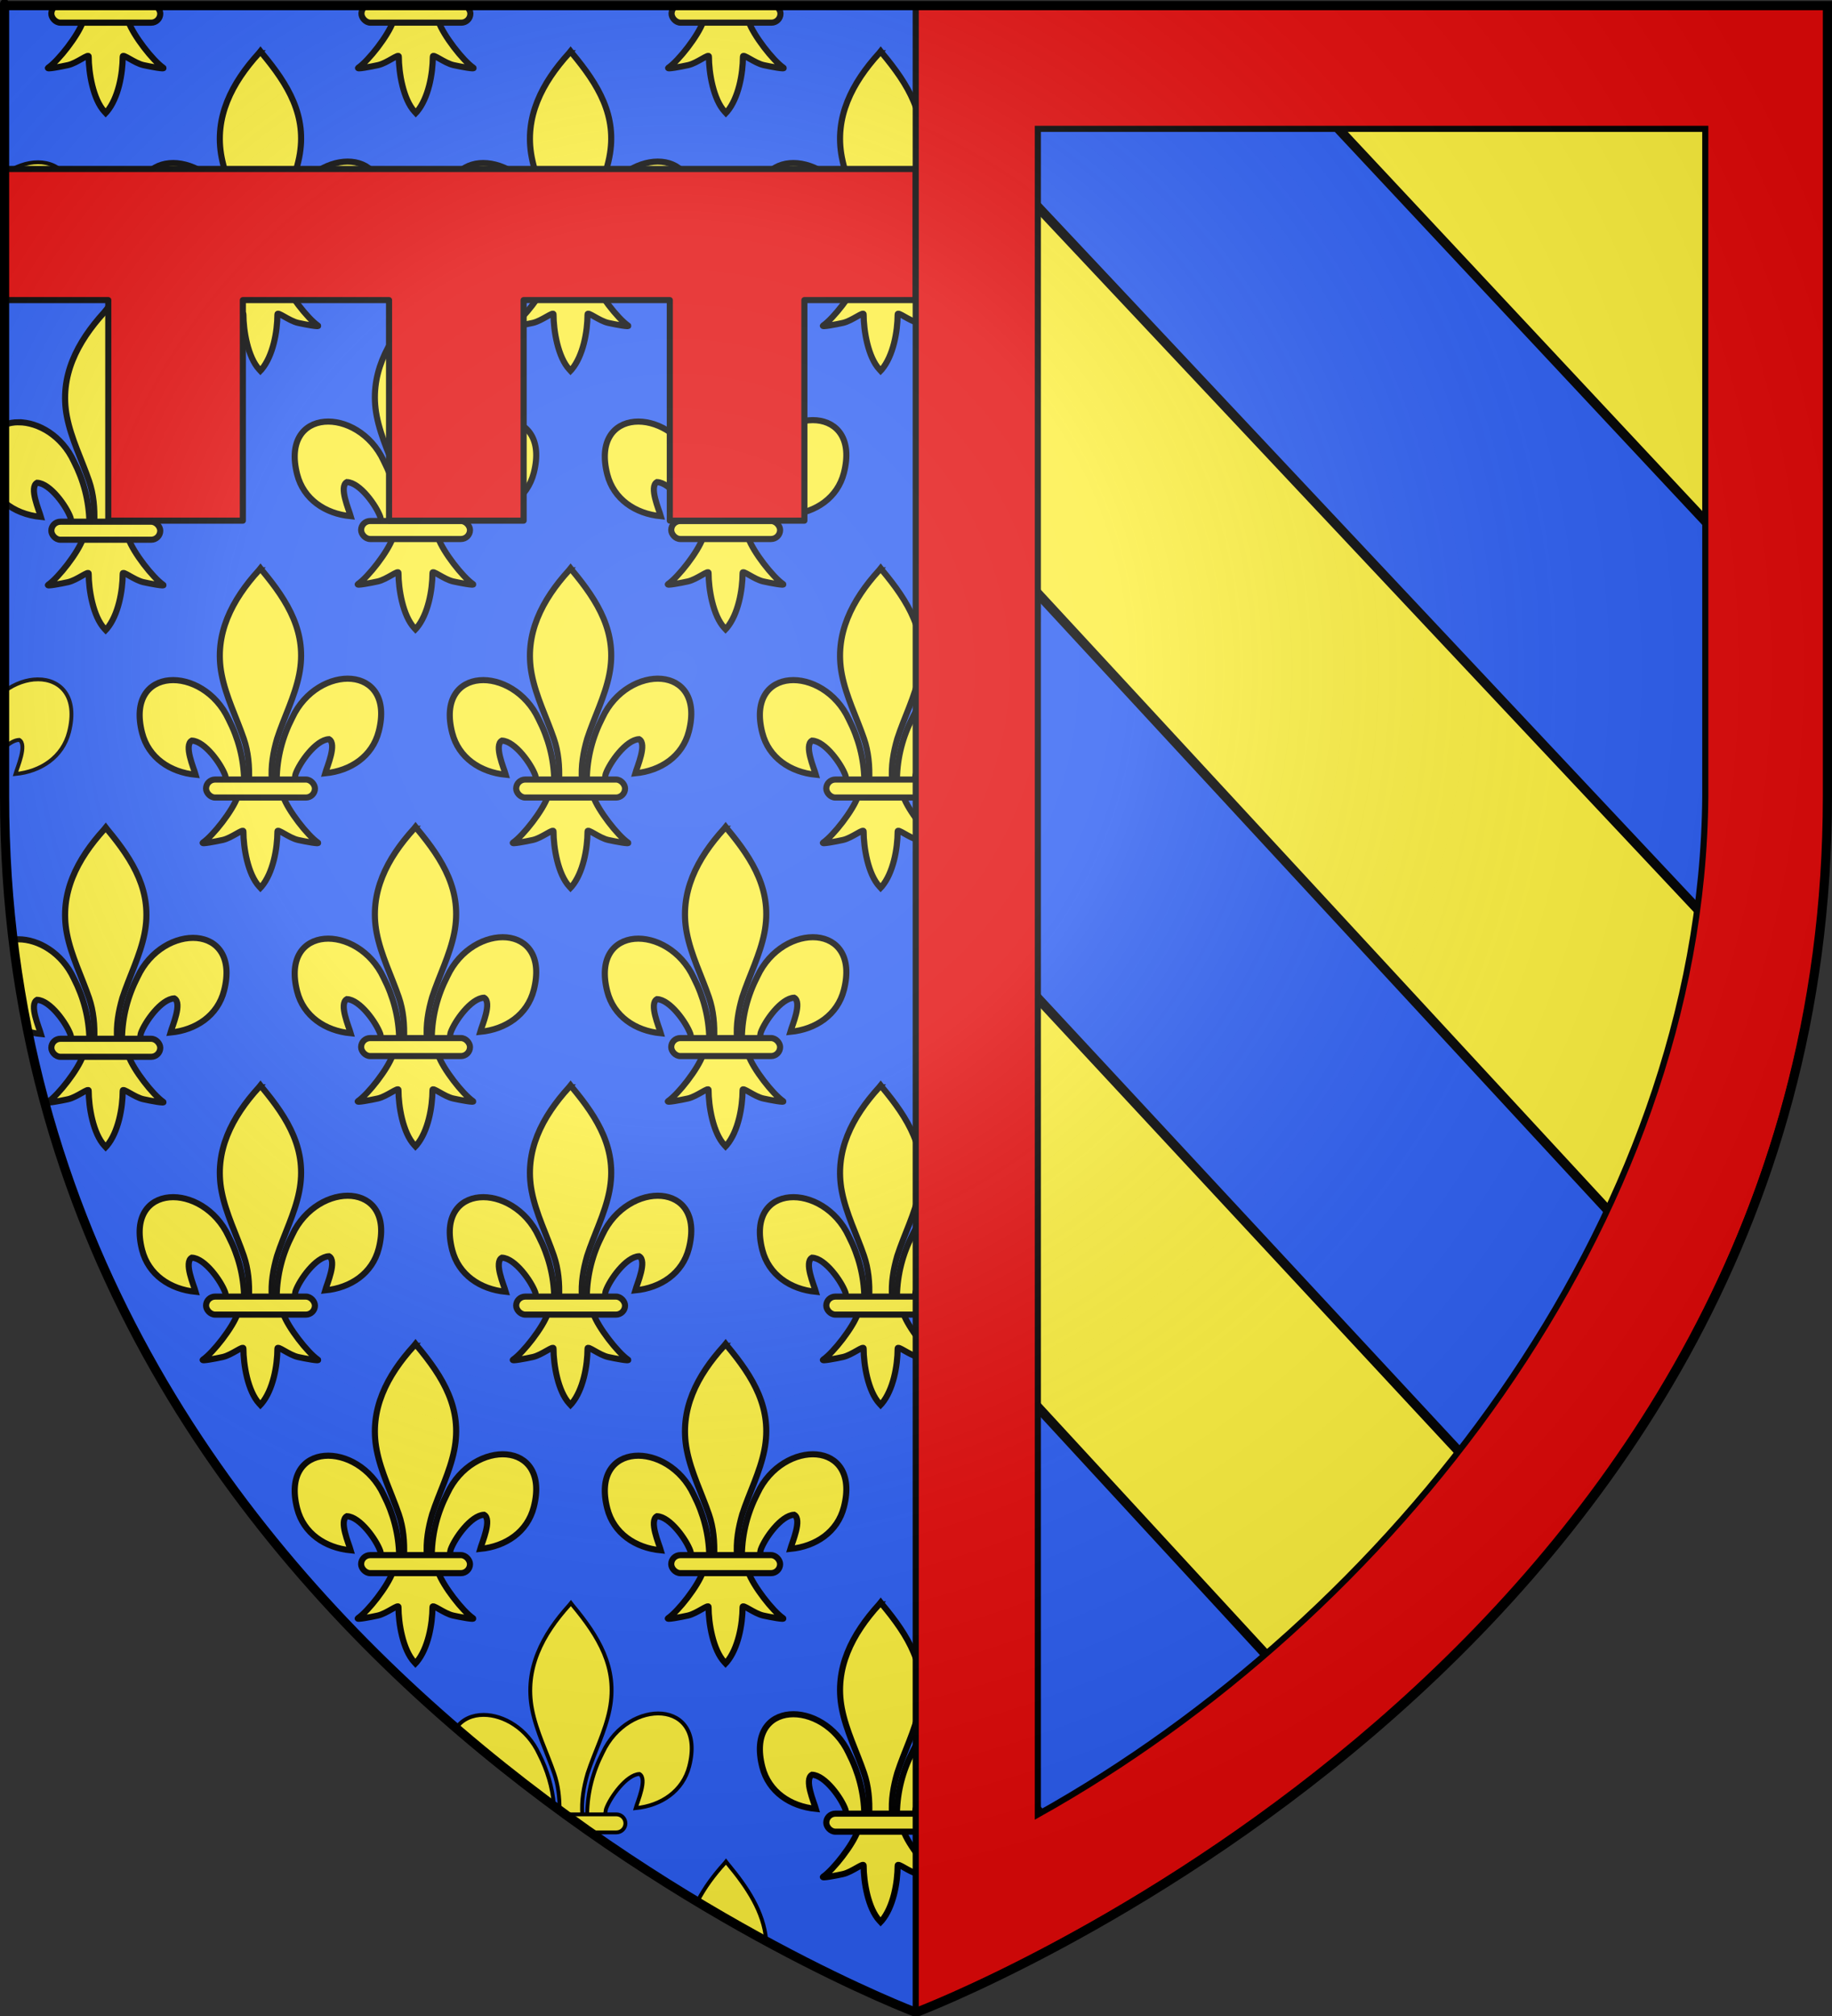 <?xml version="1.0" encoding="UTF-8" standalone="no"?>
<svg
   xmlns:osb="http://www.openswatchbook.org/uri/2009/osb"
   xmlns:dc="http://purl.org/dc/elements/1.1/"
   xmlns:cc="http://creativecommons.org/ns#"
   xmlns:rdf="http://www.w3.org/1999/02/22-rdf-syntax-ns#"
   xmlns:svg="http://www.w3.org/2000/svg"
   xmlns="http://www.w3.org/2000/svg"
   xmlns:xlink="http://www.w3.org/1999/xlink"
   xmlns:sodipodi="http://sodipodi.sourceforge.net/DTD/sodipodi-0.dtd"
   xmlns:inkscape="http://www.inkscape.org/namespaces/inkscape"
   version="1.0"
   width="600"
   height="660"
   id="svg2"
   style="enable-background:new"
   inkscape:version="0.91 r13725"
   sodipodi:docname="Blason_fr_Saint-Denis-de-Vaux_71.svg">
  <rect width="100%" height="100%" fill="#333333" stroke="none"/>
  <sodipodi:namedview
     pagecolor="#ffffff"
     bordercolor="#666666"
     borderopacity="1"
     objecttolerance="10"
     gridtolerance="10"
     guidetolerance="10"
     inkscape:pageopacity="0"
     inkscape:pageshadow="2"
     inkscape:window-width="1280"
     inkscape:window-height="711"
     id="namedview60"
     showgrid="false"
     inkscape:zoom="0.77109193"
     inkscape:cx="300"
     inkscape:cy="329.61016"
     inkscape:window-x="0"
     inkscape:window-y="0"
     inkscape:window-maximized="1"
     inkscape:current-layer="layer3"
     showguides="true" />
  <defs
     id="defs6">
    <radialGradient
       cx="221.445"
       cy="226.331"
       r="300"
       fx="221.445"
       fy="226.331"
       id="radialGradient3199-1"
       xlink:href="#linearGradient3673-7"
       gradientUnits="userSpaceOnUse"
       gradientTransform="matrix(1.353,0,0,1.35,-77.629,-86.175)" />
    <linearGradient
       id="linearGradient3673-7">
      <stop
         id="stop3675-4"
         style="stop-color:#ffffff;stop-opacity:0.314"
         offset="0" />
      <stop
         id="stop3677-0"
         style="stop-color:#ffffff;stop-opacity:0.251"
         offset="0.36" />
      <stop
         id="stop3679-9"
         style="stop-color:#6b6b6b;stop-opacity:0.125"
         offset="0.72" />
      <stop
         id="stop3681-4"
         style="stop-color:#000000;stop-opacity:0.125"
         offset="1" />
    </linearGradient>
    <linearGradient
       osb:paint="solid"
       id="linearGradient11310-6">
      <stop
         id="stop11312-15"
         offset="0"
         style="stop-color:#000000;stop-opacity:1;" />
    </linearGradient>
    <clipPath
       id="clipPath4288"
       clipPathUnits="userSpaceOnUse">
      <path
         inkscape:connector-curvature="0"
         id="path4290"
         d="M 865.099,79.598 C 866.575,167.784 813.23,253.27 732.118,310.79 700.302,333.785 665.924,354.056 628.641,370.827 c 0.711,-160.531 -0.265,-321.061 -1.013,-481.591 79.157,-0.109 158.314,-0.218 237.471,-0.327 0,63.563 0,127.126 0,190.689 z"
         style="fill:#e20909;fill-opacity:1;fill-rule:evenodd;stroke:#000000;stroke-width:2.913;stroke-linecap:butt;stroke-linejoin:bevel;stroke-miterlimit:4;stroke-opacity:1;stroke-dasharray:none;display:inline" />
    </clipPath>
  </defs>
  <g
     id="layer4"
     style="stroke-width:2;stroke-miterlimit:4;stroke-dasharray:none" />
  <g
     id="layer2"
     style="stroke-width:2;stroke-miterlimit:4;stroke-dasharray:none" />
  <g
     id="g7528"
     style="stroke-width:2;stroke-miterlimit:4;stroke-dasharray:none" />
  <g
     inkscape:groupmode="layer"
     id="layer1"
     inkscape:label="Fond_Ecu"
     style="display:inline">
    <path
       inkscape:connector-curvature="0"
       style="color:#000000;display:inline;overflow:visible;visibility:visible;fill:#2b5df2;fill-opacity:1;fill-rule:evenodd;stroke:none;stroke-width:2.5;stroke-linecap:butt;stroke-linejoin:miter;stroke-miterlimit:4;stroke-dasharray:none;stroke-dashoffset:0;stroke-opacity:1;marker:none;enable-background:accumulate"
       id="path1411-7"
       d="M 300,658.5 C 300,658.5 1.5,546.18 1.5,260.728 1.5,-24.723 1.5,2.176 1.5,2.176 l 597,0 0,258.552 c 0,285.452 -298.5,397.772 -298.5,397.772 z" />
  </g>
  <g
     inkscape:groupmode="layer"
     id="layer3"
     inkscape:label="Meubles"
     style="display:inline">
    <g
       transform="matrix(0.846,0,0,0.846,-66.847,-262.021)"
       id="use4746-4"
       style="enable-background:new;stroke-width:2.363;stroke-miterlimit:4;stroke-dasharray:none">
      <path
         d="m 306.183,611.093 c 0.189,-8.387 2.221,-16.182 6.005,-23.569 9.906,-21.279 40.164,-20.77 33.494,5.254 -2.458,9.59 -10.807,15.226 -20.726,16.193 0.716,-2.527 4.654,-11.46 1.475,-13.207 -5.083,0.196 -11.395,9.165 -12.913,13.443 -0.219,0.614 -0.158,1.324 -0.403,1.928"
         id="path4442"
         style="display:inline;fill:#fcef3c;fill-opacity:1;fill-rule:evenodd;stroke:#000000;stroke-width:2.363;stroke-linecap:butt;stroke-linejoin:miter;stroke-miterlimit:4;stroke-dasharray:none;stroke-opacity:1"
         inkscape:connector-curvature="0" />
      <path
         d="m 293.582,611.647 c -0.189,-8.387 -2.221,-16.182 -6.005,-23.569 -9.906,-21.279 -40.164,-20.77 -33.494,5.254 2.458,9.59 10.807,15.226 20.726,16.193 -0.716,-2.527 -4.654,-11.46 -1.475,-13.207 5.083,0.196 11.395,9.165 12.913,13.443 0.219,0.614 0.158,1.324 0.403,1.928"
         id="path4444"
         style="fill:#fcef3c;fill-opacity:1;fill-rule:evenodd;stroke:#000000;stroke-width:2.363;stroke-linecap:butt;stroke-linejoin:miter;stroke-miterlimit:4;stroke-dasharray:none;stroke-opacity:1"
         inkscape:connector-curvature="0" />
      <path
         d="m 299.297,530.39 c -10.437,11.486 -17.444,24.768 -14.423,40.345 1.667,8.594 5.707,16.553 8.556,24.832 1.782,5.194 2.237,10.62 2.026,16.08 l 8.854,0 c -0.424,-5.5 0.505,-10.83 2.026,-16.08 2.715,-8.331 6.845,-16.232 8.556,-24.832 3.199,-16.079 -4.31,-28.206 -14.378,-40.294 l -0.615,-0.801 -0.603,0.75 z"
         id="path4446"
         style="fill:#fcef3c;fill-opacity:1;fill-rule:nonzero;stroke:#000000;stroke-width:2.363;stroke-linecap:butt;stroke-linejoin:miter;stroke-miterlimit:4;stroke-dasharray:none;stroke-opacity:1"
         inkscape:connector-curvature="0" />
      <path
         d="m 291.039,618.014 c -1.851,5.297 -9.399,14.998 -13.408,17.763 -1.04,0.717 4.97,-0.413 7.661,-1.015 3.529,-0.79 8.117,-4.629 8.009,-3.274 -0.01,6.205 1.699,16.559 6.153,21.317 l 0.422,0.459 0.436,-0.459 c 4.452,-5.303 6.131,-14.626 6.153,-21.317 -0.108,-1.355 4.48,2.484 8.009,3.274 2.691,0.602 8.701,1.732 7.661,1.015 -4.009,-2.765 -11.553,-12.466 -13.404,-17.763 l -17.692,0 z"
         id="path4448"
         style="fill:#fcef3c;fill-opacity:1;fill-rule:evenodd;stroke:#000000;stroke-width:2.363;stroke-linecap:butt;stroke-linejoin:miter;stroke-miterlimit:4;stroke-dasharray:none;stroke-opacity:1"
         inkscape:connector-curvature="0" />
      <rect
         width="42.148"
         height="6.972"
         rx="3.523"
         ry="3.523"
         x="278.842"
         y="611.377"
         id="rect4450"
         style="fill:#fcef3c;fill-opacity:1;stroke:#000000;stroke-width:2.363;stroke-miterlimit:4;stroke-dasharray:none;stroke-opacity:1" />
    </g>
    <g
       transform="matrix(0.846,0,0,0.846,34.718,-262.021)"
       id="use4788-7"
       style="enable-background:new;stroke-width:2.363;stroke-miterlimit:4;stroke-dasharray:none">
      <path
         d="m 306.183,611.093 c 0.189,-8.387 2.221,-16.182 6.005,-23.569 9.906,-21.279 40.164,-20.77 33.494,5.254 -2.458,9.59 -10.807,15.226 -20.726,16.193 0.716,-2.527 4.654,-11.46 1.475,-13.207 -5.083,0.196 -11.395,9.165 -12.913,13.443 -0.219,0.614 -0.158,1.324 -0.403,1.928"
         id="path4382"
         style="display:inline;fill:#fcef3c;fill-opacity:1;fill-rule:evenodd;stroke:#000000;stroke-width:2.363;stroke-linecap:butt;stroke-linejoin:miter;stroke-miterlimit:4;stroke-dasharray:none;stroke-opacity:1"
         inkscape:connector-curvature="0" />
      <path
         d="m 293.582,611.647 c -0.189,-8.387 -2.221,-16.182 -6.005,-23.569 -9.906,-21.279 -40.164,-20.77 -33.494,5.254 2.458,9.59 10.807,15.226 20.726,16.193 -0.716,-2.527 -4.654,-11.46 -1.475,-13.207 5.083,0.196 11.395,9.165 12.913,13.443 0.219,0.614 0.158,1.324 0.403,1.928"
         id="path4384"
         style="fill:#fcef3c;fill-opacity:1;fill-rule:evenodd;stroke:#000000;stroke-width:2.363;stroke-linecap:butt;stroke-linejoin:miter;stroke-miterlimit:4;stroke-dasharray:none;stroke-opacity:1"
         inkscape:connector-curvature="0" />
      <path
         d="m 299.297,530.39 c -10.437,11.486 -17.444,24.768 -14.423,40.345 1.667,8.594 5.707,16.553 8.556,24.832 1.782,5.194 2.237,10.62 2.026,16.08 l 8.854,0 c -0.424,-5.5 0.505,-10.83 2.026,-16.08 2.715,-8.331 6.845,-16.232 8.556,-24.832 3.199,-16.079 -4.31,-28.206 -14.378,-40.294 l -0.615,-0.801 -0.603,0.75 z"
         id="path4386"
         style="fill:#fcef3c;fill-opacity:1;fill-rule:nonzero;stroke:#000000;stroke-width:2.363;stroke-linecap:butt;stroke-linejoin:miter;stroke-miterlimit:4;stroke-dasharray:none;stroke-opacity:1"
         inkscape:connector-curvature="0" />
      <path
         d="m 291.039,618.014 c -1.851,5.297 -9.399,14.998 -13.408,17.763 -1.04,0.717 4.97,-0.413 7.661,-1.015 3.529,-0.79 8.117,-4.629 8.009,-3.274 -0.01,6.205 1.699,16.559 6.153,21.317 l 0.422,0.459 0.436,-0.459 c 4.452,-5.303 6.131,-14.626 6.153,-21.317 -0.108,-1.355 4.48,2.484 8.009,3.274 2.691,0.602 8.701,1.732 7.661,1.015 -4.009,-2.765 -11.553,-12.466 -13.404,-17.763 l -17.692,0 z"
         id="path4388"
         style="fill:#fcef3c;fill-opacity:1;fill-rule:evenodd;stroke:#000000;stroke-width:2.363;stroke-linecap:butt;stroke-linejoin:miter;stroke-miterlimit:4;stroke-dasharray:none;stroke-opacity:1"
         inkscape:connector-curvature="0" />
      <rect
         width="42.148"
         height="6.972"
         rx="3.523"
         ry="3.523"
         x="278.842"
         y="611.377"
         id="rect4390"
         style="fill:#fcef3c;fill-opacity:1;stroke:#000000;stroke-width:2.363;stroke-miterlimit:4;stroke-dasharray:none;stroke-opacity:1" />
    </g>
    <path
       style="fill:#fcef3c;fill-opacity:1;fill-rule:evenodd;stroke:#000000;stroke-width:1.27;stroke-linecap:butt;stroke-linejoin:miter;stroke-miterlimit:4;stroke-dasharray:none;stroke-opacity:1"
       d="M 12.402,53.125 C 8.857,53.132 4.956,54.45 1.5,57.004 l 0,18.48 c 1.579,-1.451 3.259,-2.479 4.807,-2.539 2.691,1.479 -0.644,9.039 -1.25,11.178 C 13.452,83.305 20.519,78.534 22.6,70.418 25.599,58.716 19.776,53.11 12.402,53.125 Z"
       id="path4854" />
    <path
       style="fill:#fcef3c;fill-opacity:1;fill-rule:evenodd;stroke:#000000;stroke-width:1.27;stroke-linecap:butt;stroke-linejoin:miter;stroke-miterlimit:4;stroke-dasharray:none;stroke-opacity:1"
       d="M 12.402,222.4 C 8.857,222.408 4.956,223.725 1.5,226.279 l 0,18.48 c 1.579,-1.451 3.259,-2.479 4.807,-2.539 2.691,1.479 -0.644,9.039 -1.25,11.178 8.395,-0.818 15.463,-5.589 17.543,-13.705 2.999,-11.702 -2.823,-17.308 -10.197,-17.293 z"
       id="path4850" />
    <g
       transform="matrix(0.846,0,0,0.846,-117.63,-346.659)"
       id="use4750-3"
       style="enable-background:new;stroke-width:2.363;stroke-miterlimit:4;stroke-dasharray:none">
      <path
         d="m 306.183,611.093 c 0.189,-8.387 2.221,-16.182 6.005,-23.569 9.906,-21.279 40.164,-20.77 33.494,5.254 -2.458,9.59 -10.807,15.226 -20.726,16.193 0.716,-2.527 4.654,-11.46 1.475,-13.207 -5.083,0.196 -11.395,9.165 -12.913,13.443 -0.219,0.614 -0.158,1.324 -0.403,1.928"
         id="path4430"
         style="display:inline;fill:#fcef3c;fill-opacity:1;fill-rule:evenodd;stroke:#000000;stroke-width:2.363;stroke-linecap:butt;stroke-linejoin:miter;stroke-miterlimit:4;stroke-dasharray:none;stroke-opacity:1"
         inkscape:connector-curvature="0" />
      <path
         d="m 293.582,611.647 c -0.189,-8.387 -2.221,-16.182 -6.005,-23.569 -9.906,-21.279 -40.164,-20.77 -33.494,5.254 2.458,9.59 10.807,15.226 20.726,16.193 -0.716,-2.527 -4.654,-11.46 -1.475,-13.207 5.083,0.196 11.395,9.165 12.913,13.443 0.219,0.614 0.158,1.324 0.403,1.928"
         id="path4432"
         style="fill:#fcef3c;fill-opacity:1;fill-rule:evenodd;stroke:#000000;stroke-width:2.363;stroke-linecap:butt;stroke-linejoin:miter;stroke-miterlimit:4;stroke-dasharray:none;stroke-opacity:1"
         inkscape:connector-curvature="0" />
      <path
         d="m 299.297,530.39 c -10.437,11.486 -17.444,24.768 -14.423,40.345 1.667,8.594 5.707,16.553 8.556,24.832 1.782,5.194 2.237,10.62 2.026,16.08 l 8.854,0 c -0.424,-5.5 0.505,-10.83 2.026,-16.08 2.715,-8.331 6.845,-16.232 8.556,-24.832 3.199,-16.079 -4.31,-28.206 -14.378,-40.294 l -0.615,-0.801 -0.603,0.75 z"
         id="path4434"
         style="fill:#fcef3c;fill-opacity:1;fill-rule:nonzero;stroke:#000000;stroke-width:2.363;stroke-linecap:butt;stroke-linejoin:miter;stroke-miterlimit:4;stroke-dasharray:none;stroke-opacity:1"
         inkscape:connector-curvature="0" />
      <path
         d="m 291.039,618.014 c -1.851,5.297 -9.399,14.998 -13.408,17.763 -1.04,0.717 4.97,-0.413 7.661,-1.015 3.529,-0.79 8.117,-4.629 8.009,-3.274 -0.01,6.205 1.699,16.559 6.153,21.317 l 0.422,0.459 0.436,-0.459 c 4.452,-5.303 6.131,-14.626 6.153,-21.317 -0.108,-1.355 4.48,2.484 8.009,3.274 2.691,0.602 8.701,1.732 7.661,1.015 -4.009,-2.765 -11.553,-12.466 -13.404,-17.763 l -17.692,0 z"
         id="path4436"
         style="fill:#fcef3c;fill-opacity:1;fill-rule:evenodd;stroke:#000000;stroke-width:2.363;stroke-linecap:butt;stroke-linejoin:miter;stroke-miterlimit:4;stroke-dasharray:none;stroke-opacity:1"
         inkscape:connector-curvature="0" />
      <rect
         width="42.148"
         height="6.972"
         rx="3.523"
         ry="3.523"
         x="278.842"
         y="611.377"
         id="rect4438"
         style="fill:#fcef3c;fill-opacity:1;stroke:#000000;stroke-width:2.363;stroke-miterlimit:4;stroke-dasharray:none;stroke-opacity:1" />
    </g>
    <g
       transform="matrix(0.846,0,0,0.846,-16.065,-346.659)"
       id="use4754-2"
       style="enable-background:new;stroke-width:2.363;stroke-miterlimit:4;stroke-dasharray:none">
      <path
         d="m 306.183,611.093 c 0.189,-8.387 2.221,-16.182 6.005,-23.569 9.906,-21.279 40.164,-20.77 33.494,5.254 -2.458,9.59 -10.807,15.226 -20.726,16.193 0.716,-2.527 4.654,-11.46 1.475,-13.207 -5.083,0.196 -11.395,9.165 -12.913,13.443 -0.219,0.614 -0.158,1.324 -0.403,1.928"
         id="path4418"
         style="display:inline;fill:#fcef3c;fill-opacity:1;fill-rule:evenodd;stroke:#000000;stroke-width:2.363;stroke-linecap:butt;stroke-linejoin:miter;stroke-miterlimit:4;stroke-dasharray:none;stroke-opacity:1"
         inkscape:connector-curvature="0" />
      <path
         d="m 293.582,611.647 c -0.189,-8.387 -2.221,-16.182 -6.005,-23.569 -9.906,-21.279 -40.164,-20.77 -33.494,5.254 2.458,9.59 10.807,15.226 20.726,16.193 -0.716,-2.527 -4.654,-11.46 -1.475,-13.207 5.083,0.196 11.395,9.165 12.913,13.443 0.219,0.614 0.158,1.324 0.403,1.928"
         id="path4420"
         style="fill:#fcef3c;fill-opacity:1;fill-rule:evenodd;stroke:#000000;stroke-width:2.363;stroke-linecap:butt;stroke-linejoin:miter;stroke-miterlimit:4;stroke-dasharray:none;stroke-opacity:1"
         inkscape:connector-curvature="0" />
      <path
         d="m 299.297,530.39 c -10.437,11.486 -17.444,24.768 -14.423,40.345 1.667,8.594 5.707,16.553 8.556,24.832 1.782,5.194 2.237,10.62 2.026,16.08 l 8.854,0 c -0.424,-5.5 0.505,-10.83 2.026,-16.08 2.715,-8.331 6.845,-16.232 8.556,-24.832 3.199,-16.079 -4.31,-28.206 -14.378,-40.294 l -0.615,-0.801 -0.603,0.75 z"
         id="path4422"
         style="fill:#fcef3c;fill-opacity:1;fill-rule:nonzero;stroke:#000000;stroke-width:2.363;stroke-linecap:butt;stroke-linejoin:miter;stroke-miterlimit:4;stroke-dasharray:none;stroke-opacity:1"
         inkscape:connector-curvature="0" />
      <path
         d="m 291.039,618.014 c -1.851,5.297 -9.399,14.998 -13.408,17.763 -1.04,0.717 4.97,-0.413 7.661,-1.015 3.529,-0.79 8.117,-4.629 8.009,-3.274 -0.01,6.205 1.699,16.559 6.153,21.317 l 0.422,0.459 0.436,-0.459 c 4.452,-5.303 6.131,-14.626 6.153,-21.317 -0.108,-1.355 4.48,2.484 8.009,3.274 2.691,0.602 8.701,1.732 7.661,1.015 -4.009,-2.765 -11.553,-12.466 -13.404,-17.763 l -17.692,0 z"
         id="path4424"
         style="fill:#fcef3c;fill-opacity:1;fill-rule:evenodd;stroke:#000000;stroke-width:2.363;stroke-linecap:butt;stroke-linejoin:miter;stroke-miterlimit:4;stroke-dasharray:none;stroke-opacity:1"
         inkscape:connector-curvature="0" />
      <rect
         width="42.148"
         height="6.972"
         rx="3.523"
         ry="3.523"
         x="278.842"
         y="611.377"
         id="rect4426"
         style="fill:#fcef3c;fill-opacity:1;stroke:#000000;stroke-width:2.363;stroke-miterlimit:4;stroke-dasharray:none;stroke-opacity:1" />
    </g>
    <g
       transform="matrix(0.846,0,0,0.846,-168.413,-262.021)"
       id="use4762-8"
       style="enable-background:new;stroke-width:2.363;stroke-miterlimit:4;stroke-dasharray:none">
      <path
         d="m 306.183,611.093 c 0.189,-8.387 2.221,-16.182 6.005,-23.569 9.906,-21.279 40.164,-20.77 33.494,5.254 -2.458,9.59 -10.807,15.226 -20.726,16.193 0.716,-2.527 4.654,-11.46 1.475,-13.207 -5.083,0.196 -11.395,9.165 -12.913,13.443 -0.219,0.614 -0.158,1.324 -0.403,1.928"
         id="path4406"
         style="display:inline;fill:#fcef3c;fill-opacity:1;fill-rule:evenodd;stroke:#000000;stroke-width:2.363;stroke-linecap:butt;stroke-linejoin:miter;stroke-miterlimit:4;stroke-dasharray:none;stroke-opacity:1"
         inkscape:connector-curvature="0" />
      <path
         d="m 293.582,611.647 c -0.189,-8.387 -2.221,-16.182 -6.005,-23.569 -9.906,-21.279 -40.164,-20.77 -33.494,5.254 2.458,9.59 10.807,15.226 20.726,16.193 -0.716,-2.527 -4.654,-11.46 -1.475,-13.207 5.083,0.196 11.395,9.165 12.913,13.443 0.219,0.614 0.158,1.324 0.403,1.928"
         id="path4408"
         style="fill:#fcef3c;fill-opacity:1;fill-rule:evenodd;stroke:#000000;stroke-width:2.363;stroke-linecap:butt;stroke-linejoin:miter;stroke-miterlimit:4;stroke-dasharray:none;stroke-opacity:1"
         inkscape:connector-curvature="0" />
      <path
         d="m 299.297,530.39 c -10.437,11.486 -17.444,24.768 -14.423,40.345 1.667,8.594 5.707,16.553 8.556,24.832 1.782,5.194 2.237,10.62 2.026,16.08 l 8.854,0 c -0.424,-5.5 0.505,-10.83 2.026,-16.08 2.715,-8.331 6.845,-16.232 8.556,-24.832 3.199,-16.079 -4.31,-28.206 -14.378,-40.294 l -0.615,-0.801 -0.603,0.75 z"
         id="path4410"
         style="fill:#fcef3c;fill-opacity:1;fill-rule:nonzero;stroke:#000000;stroke-width:2.363;stroke-linecap:butt;stroke-linejoin:miter;stroke-miterlimit:4;stroke-dasharray:none;stroke-opacity:1"
         inkscape:connector-curvature="0" />
      <path
         d="m 291.039,618.014 c -1.851,5.297 -9.399,14.998 -13.408,17.763 -1.04,0.717 4.97,-0.413 7.661,-1.015 3.529,-0.79 8.117,-4.629 8.009,-3.274 -0.01,6.205 1.699,16.559 6.153,21.317 l 0.422,0.459 0.436,-0.459 c 4.452,-5.303 6.131,-14.626 6.153,-21.317 -0.108,-1.355 4.48,2.484 8.009,3.274 2.691,0.602 8.701,1.732 7.661,1.015 -4.009,-2.765 -11.553,-12.466 -13.404,-17.763 l -17.692,0 z"
         id="path4412"
         style="fill:#fcef3c;fill-opacity:1;fill-rule:evenodd;stroke:#000000;stroke-width:2.363;stroke-linecap:butt;stroke-linejoin:miter;stroke-miterlimit:4;stroke-dasharray:none;stroke-opacity:1"
         inkscape:connector-curvature="0" />
      <rect
         width="42.148"
         height="6.972"
         rx="3.523"
         ry="3.523"
         x="278.842"
         y="611.377"
         id="rect4414"
         style="fill:#fcef3c;fill-opacity:1;stroke:#000000;stroke-width:2.363;stroke-miterlimit:4;stroke-dasharray:none;stroke-opacity:1" />
    </g>
    <g
       id="g4856"
       style="stroke-width:2;stroke-miterlimit:4;stroke-dasharray:none">
      <path
         d="m 39.951,170.558 c 0.16,-7.099 1.88,-13.696 5.082,-19.949 8.384,-18.01 33.994,-17.58 28.348,4.447 -2.08,8.117 -9.147,12.887 -17.542,13.705 0.606,-2.139 3.939,-9.699 1.248,-11.178 -4.302,0.166 -9.645,7.757 -10.929,11.378 -0.185,0.52 -0.134,1.12 -0.341,1.632"
         id="path4370"
         style="display:inline;fill:#fcef3c;fill-opacity:1;fill-rule:evenodd;stroke:#000000;stroke-width:2;stroke-linecap:butt;stroke-linejoin:miter;stroke-miterlimit:4;stroke-dasharray:none;stroke-opacity:1"
         inkscape:connector-curvature="0" />
      <path
         inkscape:connector-curvature="0"
         id="path4852"
         d="M 6.053,138.232 C 4.431,138.229 2.894,138.515 1.5,139.061 l 0,25.438 c 3.188,2.673 7.342,4.289 11.896,4.732 -0.606,-2.139 -3.939,-9.699 -1.248,-11.178 4.302,0.166 9.645,7.757 10.93,11.377 0.185,0.52 0.135,1.12 0.342,1.631 l 5.867,-0.033 c -0.16,-7.099 -1.881,-13.697 -5.084,-19.949 -3.93,-8.442 -11.644,-12.832 -18.15,-12.846 z"
         style="fill:#fcef3c;fill-opacity:1;fill-rule:evenodd;stroke:#000000;stroke-width:2;stroke-linecap:butt;stroke-linejoin:miter;stroke-miterlimit:4;stroke-dasharray:none;stroke-opacity:1" />
      <path
         d="m 34.123,102.252 c -8.833,9.722 -14.764,20.963 -12.207,34.147 1.411,7.274 4.83,14.01 7.242,21.018 1.508,4.396 1.893,8.989 1.715,13.61 l 7.494,0 c -0.359,-4.655 0.427,-9.166 1.715,-13.61 2.298,-7.051 5.793,-13.738 7.242,-21.018 2.708,-13.609 -3.648,-23.873 -12.169,-34.104 l -0.521,-0.678 -0.51,0.635 z"
         id="path4374"
         style="fill:#fcef3c;fill-opacity:1;fill-rule:nonzero;stroke:#000000;stroke-width:2;stroke-linecap:butt;stroke-linejoin:miter;stroke-miterlimit:4;stroke-dasharray:none;stroke-opacity:1"
         inkscape:connector-curvature="0" />
      <path
         d="m 27.134,176.415 c -1.567,4.483 -7.955,12.694 -11.348,15.035 -0.88,0.607 4.207,-0.35 6.484,-0.859 2.987,-0.669 6.87,-3.918 6.779,-2.771 -0.009,5.252 1.438,14.015 5.208,18.042 l 0.357,0.388 0.369,-0.388 c 3.768,-4.488 5.189,-12.379 5.208,-18.042 -0.091,-1.147 3.792,2.103 6.779,2.771 2.277,0.51 7.364,1.466 6.484,0.859 -3.393,-2.34 -9.778,-10.551 -11.345,-15.035 l -14.974,0 z"
         id="path4376"
         style="fill:#fcef3c;fill-opacity:1;fill-rule:evenodd;stroke:#000000;stroke-width:2;stroke-linecap:butt;stroke-linejoin:miter;stroke-miterlimit:4;stroke-dasharray:none;stroke-opacity:1"
         inkscape:connector-curvature="0" />
      <rect
         width="35.673"
         height="5.901"
         rx="2.982"
         ry="2.982"
         x="16.811"
         y="170.799"
         id="rect4378"
         style="fill:#fcef3c;fill-opacity:1;stroke:#000000;stroke-width:2;stroke-miterlimit:4;stroke-dasharray:none;stroke-opacity:1" />
    </g>
    <g
       transform="matrix(0.846,0,0,0.846,34.718,-92.745)"
       id="use4740"
       style="enable-background:new;stroke-width:2.363;stroke-miterlimit:4;stroke-dasharray:none">
      <path
         d="m 306.183,611.093 c 0.189,-8.387 2.221,-16.182 6.005,-23.569 9.906,-21.279 40.164,-20.77 33.494,5.254 -2.458,9.59 -10.807,15.226 -20.726,16.193 0.716,-2.527 4.654,-11.46 1.475,-13.207 -5.083,0.196 -11.395,9.165 -12.913,13.443 -0.219,0.614 -0.158,1.324 -0.403,1.928"
         id="path4538"
         style="display:inline;fill:#fcef3c;fill-opacity:1;fill-rule:evenodd;stroke:#000000;stroke-width:2.363;stroke-linecap:butt;stroke-linejoin:miter;stroke-miterlimit:4;stroke-dasharray:none;stroke-opacity:1"
         inkscape:connector-curvature="0" />
      <path
         d="m 293.582,611.647 c -0.189,-8.387 -2.221,-16.182 -6.005,-23.569 -9.906,-21.279 -40.164,-20.77 -33.494,5.254 2.458,9.59 10.807,15.226 20.726,16.193 -0.716,-2.527 -4.654,-11.46 -1.475,-13.207 5.083,0.196 11.395,9.165 12.913,13.443 0.219,0.614 0.158,1.324 0.403,1.928"
         id="path4540"
         style="fill:#fcef3c;fill-opacity:1;fill-rule:evenodd;stroke:#000000;stroke-width:2.363;stroke-linecap:butt;stroke-linejoin:miter;stroke-miterlimit:4;stroke-dasharray:none;stroke-opacity:1"
         inkscape:connector-curvature="0" />
      <path
         d="m 299.297,530.39 c -10.437,11.486 -17.444,24.768 -14.423,40.345 1.667,8.594 5.707,16.553 8.556,24.832 1.782,5.194 2.237,10.62 2.026,16.08 l 8.854,0 c -0.424,-5.5 0.505,-10.83 2.026,-16.08 2.715,-8.331 6.845,-16.232 8.556,-24.832 3.199,-16.079 -4.31,-28.206 -14.378,-40.294 l -0.615,-0.801 -0.603,0.75 z"
         id="path4542"
         style="fill:#fcef3c;fill-opacity:1;fill-rule:nonzero;stroke:#000000;stroke-width:2.363;stroke-linecap:butt;stroke-linejoin:miter;stroke-miterlimit:4;stroke-dasharray:none;stroke-opacity:1"
         inkscape:connector-curvature="0" />
      <path
         d="m 291.039,618.014 c -1.851,5.297 -9.399,14.998 -13.408,17.763 -1.04,0.717 4.97,-0.413 7.661,-1.015 3.529,-0.79 8.117,-4.629 8.009,-3.274 -0.01,6.205 1.699,16.559 6.153,21.317 l 0.422,0.459 0.436,-0.459 c 4.452,-5.303 6.131,-14.626 6.153,-21.317 -0.108,-1.355 4.48,2.484 8.009,3.274 2.691,0.602 8.701,1.732 7.661,1.015 -4.009,-2.765 -11.553,-12.466 -13.404,-17.763 l -17.692,0 z"
         id="path4544"
         style="fill:#fcef3c;fill-opacity:1;fill-rule:evenodd;stroke:#000000;stroke-width:2.363;stroke-linecap:butt;stroke-linejoin:miter;stroke-miterlimit:4;stroke-dasharray:none;stroke-opacity:1"
         inkscape:connector-curvature="0" />
      <rect
         width="42.148"
         height="6.972"
         rx="3.523"
         ry="3.523"
         x="278.842"
         y="611.377"
         id="rect4546"
         style="fill:#fcef3c;fill-opacity:1;stroke:#000000;stroke-width:2.363;stroke-miterlimit:4;stroke-dasharray:none;stroke-opacity:1" />
    </g>
    <path
       inkscape:connector-curvature="0"
       style="display:inline;fill:#fcef3c;fill-opacity:1;fill-rule:evenodd;stroke:#000000;stroke-width:1.27;stroke-linecap:butt;stroke-linejoin:miter;stroke-miterlimit:4;stroke-dasharray:none;stroke-opacity:1"
       id="path4526"
       d="m 192.3,593.748 c 0.16,-7.099 1.88,-13.696 5.082,-19.949 8.384,-18.01 33.994,-17.58 28.348,4.447 -2.08,8.117 -9.147,12.887 -17.542,13.705 0.606,-2.139 3.939,-9.699 1.248,-11.178 -4.302,0.166 -9.645,7.757 -10.929,11.378 -0.185,0.52 -0.134,1.12 -0.341,1.632" />
    <path
       style="fill:#fcef3c;fill-opacity:1;fill-rule:evenodd;stroke:#000000;stroke-width:1.27;stroke-linecap:butt;stroke-linejoin:miter;stroke-miterlimit:4;stroke-dasharray:none;stroke-opacity:1"
       d="M 158.4 561.422 C 154.762 561.414 151.515 562.79 149.506 565.576 C 160.219 574.787 170.932 583.253 181.441 591.014 C 180.905 585.122 179.268 579.57 176.553 574.27 C 172.623 565.827 164.907 561.435 158.4 561.422 z "
       id="path4528" />
    <path
       style="fill:#fcef3c;fill-opacity:1;fill-rule:nonzero;stroke:#000000;stroke-width:1.27;stroke-linecap:butt;stroke-linejoin:miter;stroke-miterlimit:4;stroke-dasharray:none;stroke-opacity:1"
       d="M 186.982 524.807 L 186.471 525.443 C 177.637 535.165 171.707 546.406 174.264 559.59 C 175.674 566.864 179.094 573.6 181.506 580.607 C 182.811 584.411 183.272 588.363 183.258 592.352 C 184.105 592.972 184.956 593.605 185.801 594.217 L 190.715 594.217 C 190.356 589.562 191.142 585.051 192.43 580.607 C 194.727 573.557 198.224 566.869 199.672 559.59 C 202.38 545.981 196.023 535.718 187.502 525.486 L 186.982 524.807 z "
       id="path4530" />
    <path
       style="fill:#fcef3c;fill-opacity:1;stroke:#000000;stroke-width:1.27;stroke-miterlimit:4;stroke-dasharray:none;stroke-opacity:1"
       d="M 185.48 593.988 C 188.272 596.013 191.04 597.967 193.793 599.891 L 201.85 599.891 C 203.502 599.891 204.832 598.574 204.832 596.939 C 204.832 595.305 203.502 593.988 201.85 593.988 L 185.48 593.988 z "
       id="rect4534" />
    <g
       transform="matrix(0.846,0,0,0.846,-117.63,-8.107)"
       id="use4710-4"
       style="enable-background:new;stroke-width:2.363;stroke-miterlimit:4;stroke-dasharray:none">
      <path
         d="m 306.183,611.093 c 0.189,-8.387 2.221,-16.182 6.005,-23.569 9.906,-21.279 40.164,-20.77 33.494,5.254 -2.458,9.59 -10.807,15.226 -20.726,16.193 0.716,-2.527 4.654,-11.46 1.475,-13.207 -5.083,0.196 -11.395,9.165 -12.913,13.443 -0.219,0.614 -0.158,1.324 -0.403,1.928"
         id="path4514"
         style="display:inline;fill:#fcef3c;fill-opacity:1;fill-rule:evenodd;stroke:#000000;stroke-width:2.363;stroke-linecap:butt;stroke-linejoin:miter;stroke-miterlimit:4;stroke-dasharray:none;stroke-opacity:1"
         inkscape:connector-curvature="0" />
      <path
         d="m 293.582,611.647 c -0.189,-8.387 -2.221,-16.182 -6.005,-23.569 -9.906,-21.279 -40.164,-20.77 -33.494,5.254 2.458,9.59 10.807,15.226 20.726,16.193 -0.716,-2.527 -4.654,-11.46 -1.475,-13.207 5.083,0.196 11.395,9.165 12.913,13.443 0.219,0.614 0.158,1.324 0.403,1.928"
         id="path4516"
         style="fill:#fcef3c;fill-opacity:1;fill-rule:evenodd;stroke:#000000;stroke-width:2.363;stroke-linecap:butt;stroke-linejoin:miter;stroke-miterlimit:4;stroke-dasharray:none;stroke-opacity:1"
         inkscape:connector-curvature="0" />
      <path
         d="m 299.297,530.39 c -10.437,11.486 -17.444,24.768 -14.423,40.345 1.667,8.594 5.707,16.553 8.556,24.832 1.782,5.194 2.237,10.62 2.026,16.08 l 8.854,0 c -0.424,-5.5 0.505,-10.83 2.026,-16.08 2.715,-8.331 6.845,-16.232 8.556,-24.832 3.199,-16.079 -4.31,-28.206 -14.378,-40.294 l -0.615,-0.801 -0.603,0.75 z"
         id="path4518"
         style="fill:#fcef3c;fill-opacity:1;fill-rule:nonzero;stroke:#000000;stroke-width:2.363;stroke-linecap:butt;stroke-linejoin:miter;stroke-miterlimit:4;stroke-dasharray:none;stroke-opacity:1"
         inkscape:connector-curvature="0" />
      <path
         d="m 291.039,618.014 c -1.851,5.297 -9.399,14.998 -13.408,17.763 -1.04,0.717 4.97,-0.413 7.661,-1.015 3.529,-0.79 8.117,-4.629 8.009,-3.274 -0.01,6.205 1.699,16.559 6.153,21.317 l 0.422,0.459 0.436,-0.459 c 4.452,-5.303 6.131,-14.626 6.153,-21.317 -0.108,-1.355 4.48,2.484 8.009,3.274 2.691,0.602 8.701,1.732 7.661,1.015 -4.009,-2.765 -11.553,-12.466 -13.404,-17.763 l -17.692,0 z"
         id="path4520"
         style="fill:#fcef3c;fill-opacity:1;fill-rule:evenodd;stroke:#000000;stroke-width:2.363;stroke-linecap:butt;stroke-linejoin:miter;stroke-miterlimit:4;stroke-dasharray:none;stroke-opacity:1"
         inkscape:connector-curvature="0" />
      <rect
         width="42.148"
         height="6.972"
         rx="3.523"
         ry="3.523"
         x="278.842"
         y="611.377"
         id="rect4522"
         style="fill:#fcef3c;fill-opacity:1;stroke:#000000;stroke-width:2.363;stroke-miterlimit:4;stroke-dasharray:none;stroke-opacity:1" />
    </g>
    <g
       id="g4863"
       style="stroke-width:2;stroke-miterlimit:4;stroke-dasharray:none">
      <path
         id="path4372"
         d="m 6.053,307.508 c -0.605,-0.001 -1.194,0.048 -1.773,0.123 1.234,10.278 2.862,20.303 4.852,30.078 1.369,0.382 2.795,0.654 4.266,0.797 -0.606,-2.139 -3.939,-9.699 -1.248,-11.178 4.302,0.166 9.645,7.757 10.93,11.377 0.185,0.52 0.135,1.122 0.342,1.633 l 5.867,-0.035 c -0.16,-7.099 -1.881,-13.697 -5.084,-19.949 -3.93,-8.442 -11.644,-12.832 -18.15,-12.846 z"
         style="fill:#fcef3c;fill-opacity:1;fill-rule:evenodd;stroke:#000000;stroke-width:2;stroke-linecap:butt;stroke-linejoin:miter;stroke-miterlimit:4;stroke-dasharray:none;stroke-opacity:1" />
      <path
         d="m 39.951,339.834 c 0.16,-7.099 1.88,-13.696 5.082,-19.949 8.384,-18.01 33.994,-17.58 28.348,4.447 -2.08,8.117 -9.147,12.887 -17.542,13.705 0.606,-2.139 3.939,-9.699 1.248,-11.178 -4.302,0.166 -9.645,7.757 -10.929,11.378 -0.185,0.52 -0.134,1.12 -0.341,1.632"
         id="path4490"
         style="display:inline;fill:#fcef3c;fill-opacity:1;fill-rule:evenodd;stroke:#000000;stroke-width:2;stroke-linecap:butt;stroke-linejoin:miter;stroke-miterlimit:4;stroke-dasharray:none;stroke-opacity:1"
         inkscape:connector-curvature="0" />
      <path
         d="m 34.123,271.528 c -8.833,9.722 -14.764,20.963 -12.207,34.147 1.411,7.274 4.83,14.01 7.242,21.018 1.508,4.396 1.893,8.989 1.715,13.61 l 7.494,0 c -0.359,-4.655 0.427,-9.166 1.715,-13.61 2.298,-7.051 5.793,-13.738 7.242,-21.018 2.708,-13.609 -3.648,-23.873 -12.169,-34.104 l -0.521,-0.678 -0.51,0.635 z"
         id="path4494"
         style="fill:#fcef3c;fill-opacity:1;fill-rule:nonzero;stroke:#000000;stroke-width:2;stroke-linecap:butt;stroke-linejoin:miter;stroke-miterlimit:4;stroke-dasharray:none;stroke-opacity:1"
         inkscape:connector-curvature="0" />
      <path
         d="m 27.134,345.692 c -1.567,4.483 -7.955,12.694 -11.348,15.035 -0.88,0.607 4.207,-0.35 6.484,-0.859 2.987,-0.669 6.87,-3.918 6.779,-2.771 -0.009,5.252 1.438,14.015 5.208,18.042 l 0.357,0.388 0.369,-0.388 c 3.768,-4.488 5.189,-12.379 5.208,-18.042 -0.091,-1.147 3.792,2.103 6.779,2.771 2.277,0.51 7.364,1.466 6.484,0.859 -3.393,-2.34 -9.778,-10.551 -11.345,-15.035 l -14.974,0 z"
         id="path4496"
         style="fill:#fcef3c;fill-opacity:1;fill-rule:evenodd;stroke:#000000;stroke-width:2;stroke-linecap:butt;stroke-linejoin:miter;stroke-miterlimit:4;stroke-dasharray:none;stroke-opacity:1"
         inkscape:connector-curvature="0" />
      <rect
         width="35.673"
         height="5.901"
         rx="2.982"
         ry="2.982"
         x="16.811"
         y="340.075"
         id="rect4498"
         style="fill:#fcef3c;fill-opacity:1;stroke:#000000;stroke-width:2;stroke-miterlimit:4;stroke-dasharray:none;stroke-opacity:1" />
    </g>
    <g
       id="g5127">
      <g
         style="enable-background:new;stroke-width:2.363;stroke-miterlimit:4;stroke-dasharray:none"
         id="use4714-5"
         transform="matrix(0.846,0,0,0.846,-16.065,-8.107)">
        <path
           inkscape:connector-curvature="0"
           style="display:inline;fill:#fcef3c;fill-opacity:1;fill-rule:evenodd;stroke:#000000;stroke-width:2.363;stroke-linecap:butt;stroke-linejoin:miter;stroke-miterlimit:4;stroke-dasharray:none;stroke-opacity:1"
           id="path4502"
           d="m 306.183,611.093 c 0.189,-8.387 2.221,-16.182 6.005,-23.569 9.906,-21.279 40.164,-20.77 33.494,5.254 -2.458,9.59 -10.807,15.226 -20.726,16.193 0.716,-2.527 4.654,-11.46 1.475,-13.207 -5.083,0.196 -11.395,9.165 -12.913,13.443 -0.219,0.614 -0.158,1.324 -0.403,1.928" />
        <path
           inkscape:connector-curvature="0"
           style="fill:#fcef3c;fill-opacity:1;fill-rule:evenodd;stroke:#000000;stroke-width:2.363;stroke-linecap:butt;stroke-linejoin:miter;stroke-miterlimit:4;stroke-dasharray:none;stroke-opacity:1"
           id="path4504"
           d="m 293.582,611.647 c -0.189,-8.387 -2.221,-16.182 -6.005,-23.569 -9.906,-21.279 -40.164,-20.77 -33.494,5.254 2.458,9.59 10.807,15.226 20.726,16.193 -0.716,-2.527 -4.654,-11.46 -1.475,-13.207 5.083,0.196 11.395,9.165 12.913,13.443 0.219,0.614 0.158,1.324 0.403,1.928" />
        <path
           inkscape:connector-curvature="0"
           style="fill:#fcef3c;fill-opacity:1;fill-rule:nonzero;stroke:#000000;stroke-width:2.363;stroke-linecap:butt;stroke-linejoin:miter;stroke-miterlimit:4;stroke-dasharray:none;stroke-opacity:1"
           id="path4506"
           d="m 299.297,530.39 c -10.437,11.486 -17.444,24.768 -14.423,40.345 1.667,8.594 5.707,16.553 8.556,24.832 1.782,5.194 2.237,10.62 2.026,16.08 l 8.854,0 c -0.424,-5.5 0.505,-10.83 2.026,-16.08 2.715,-8.331 6.845,-16.232 8.556,-24.832 3.199,-16.079 -4.31,-28.206 -14.378,-40.294 l -0.615,-0.801 -0.603,0.75 z" />
        <path
           inkscape:connector-curvature="0"
           style="fill:#fcef3c;fill-opacity:1;fill-rule:evenodd;stroke:#000000;stroke-width:2.363;stroke-linecap:butt;stroke-linejoin:miter;stroke-miterlimit:4;stroke-dasharray:none;stroke-opacity:1"
           id="path4508"
           d="m 291.039,618.014 c -1.851,5.297 -9.399,14.998 -13.408,17.763 -1.04,0.717 4.97,-0.413 7.661,-1.015 3.529,-0.79 8.117,-4.629 8.009,-3.274 -0.01,6.205 1.699,16.559 6.153,21.317 l 0.422,0.459 0.436,-0.459 c 4.452,-5.303 6.131,-14.626 6.153,-21.317 -0.108,-1.355 4.48,2.484 8.009,3.274 2.691,0.602 8.701,1.732 7.661,1.015 -4.009,-2.765 -11.553,-12.466 -13.404,-17.763 l -17.692,0 z" />
        <rect
           style="fill:#fcef3c;fill-opacity:1;stroke:#000000;stroke-width:2.363;stroke-miterlimit:4;stroke-dasharray:none;stroke-opacity:1"
           id="rect4510"
           y="611.377"
           x="278.842"
           ry="3.523"
           rx="3.523"
           height="6.972"
           width="42.148" />
      </g>
      <g
         style="enable-background:new;stroke-width:2.363;stroke-miterlimit:4;stroke-dasharray:none"
         id="use4728-1"
         transform="matrix(0.846,0,0,0.846,-66.848,-92.745)">
        <path
           inkscape:connector-curvature="0"
           style="display:inline;fill:#fcef3c;fill-opacity:1;fill-rule:evenodd;stroke:#000000;stroke-width:2.363;stroke-linecap:butt;stroke-linejoin:miter;stroke-miterlimit:4;stroke-dasharray:none;stroke-opacity:1"
           id="path4478"
           d="m 306.183,611.093 c 0.189,-8.387 2.221,-16.182 6.005,-23.569 9.906,-21.279 40.164,-20.77 33.494,5.254 -2.458,9.59 -10.807,15.226 -20.726,16.193 0.716,-2.527 4.654,-11.46 1.475,-13.207 -5.083,0.196 -11.395,9.165 -12.913,13.443 -0.219,0.614 -0.158,1.324 -0.403,1.928" />
        <path
           inkscape:connector-curvature="0"
           style="fill:#fcef3c;fill-opacity:1;fill-rule:evenodd;stroke:#000000;stroke-width:2.363;stroke-linecap:butt;stroke-linejoin:miter;stroke-miterlimit:4;stroke-dasharray:none;stroke-opacity:1"
           id="path4480"
           d="m 293.582,611.647 c -0.189,-8.387 -2.221,-16.182 -6.005,-23.569 -9.906,-21.279 -40.164,-20.77 -33.494,5.254 2.458,9.59 10.807,15.226 20.726,16.193 -0.716,-2.527 -4.654,-11.46 -1.475,-13.207 5.083,0.196 11.395,9.165 12.913,13.443 0.219,0.614 0.158,1.324 0.403,1.928" />
        <path
           inkscape:connector-curvature="0"
           style="fill:#fcef3c;fill-opacity:1;fill-rule:nonzero;stroke:#000000;stroke-width:2.363;stroke-linecap:butt;stroke-linejoin:miter;stroke-miterlimit:4;stroke-dasharray:none;stroke-opacity:1"
           id="path4482"
           d="m 299.297,530.39 c -10.437,11.486 -17.444,24.768 -14.423,40.345 1.667,8.594 5.707,16.553 8.556,24.832 1.782,5.194 2.237,10.62 2.026,16.08 l 8.854,0 c -0.424,-5.5 0.505,-10.83 2.026,-16.08 2.715,-8.331 6.845,-16.232 8.556,-24.832 3.199,-16.079 -4.31,-28.206 -14.378,-40.294 l -0.615,-0.801 -0.603,0.75 z" />
        <path
           inkscape:connector-curvature="0"
           style="fill:#fcef3c;fill-opacity:1;fill-rule:evenodd;stroke:#000000;stroke-width:2.363;stroke-linecap:butt;stroke-linejoin:miter;stroke-miterlimit:4;stroke-dasharray:none;stroke-opacity:1"
           id="path4484"
           d="m 291.039,618.014 c -1.851,5.297 -9.399,14.998 -13.408,17.763 -1.04,0.717 4.97,-0.413 7.661,-1.015 3.529,-0.79 8.117,-4.629 8.009,-3.274 -0.01,6.205 1.699,16.559 6.153,21.317 l 0.422,0.459 0.436,-0.459 c 4.452,-5.303 6.131,-14.626 6.153,-21.317 -0.108,-1.355 4.48,2.484 8.009,3.274 2.691,0.602 8.701,1.732 7.661,1.015 -4.009,-2.765 -11.553,-12.466 -13.404,-17.763 l -17.692,0 z" />
        <rect
           style="fill:#fcef3c;fill-opacity:1;stroke:#000000;stroke-width:2.363;stroke-miterlimit:4;stroke-dasharray:none;stroke-opacity:1"
           id="rect4486"
           y="611.377"
           x="278.842"
           ry="3.523"
           rx="3.523"
           height="6.972"
           width="42.148" />
      </g>
    </g>
    <g
       transform="matrix(0.846,0,0,0.846,-117.63,-177.383)"
       id="use4732-5"
       style="enable-background:new;stroke-width:2.363;stroke-miterlimit:4;stroke-dasharray:none">
      <path
         d="m 306.183,611.093 c 0.189,-8.387 2.221,-16.182 6.005,-23.569 9.906,-21.279 40.164,-20.77 33.494,5.254 -2.458,9.59 -10.807,15.226 -20.726,16.193 0.716,-2.527 4.654,-11.46 1.475,-13.207 -5.083,0.196 -11.395,9.165 -12.913,13.443 -0.219,0.614 -0.158,1.324 -0.403,1.928"
         id="path4466"
         style="display:inline;fill:#fcef3c;fill-opacity:1;fill-rule:evenodd;stroke:#000000;stroke-width:2.363;stroke-linecap:butt;stroke-linejoin:miter;stroke-miterlimit:4;stroke-dasharray:none;stroke-opacity:1"
         inkscape:connector-curvature="0" />
      <path
         d="m 293.582,611.647 c -0.189,-8.387 -2.221,-16.182 -6.005,-23.569 -9.906,-21.279 -40.164,-20.77 -33.494,5.254 2.458,9.59 10.807,15.226 20.726,16.193 -0.716,-2.527 -4.654,-11.46 -1.475,-13.207 5.083,0.196 11.395,9.165 12.913,13.443 0.219,0.614 0.158,1.324 0.403,1.928"
         id="path4468"
         style="fill:#fcef3c;fill-opacity:1;fill-rule:evenodd;stroke:#000000;stroke-width:2.363;stroke-linecap:butt;stroke-linejoin:miter;stroke-miterlimit:4;stroke-dasharray:none;stroke-opacity:1"
         inkscape:connector-curvature="0" />
      <path
         d="m 299.297,530.39 c -10.437,11.486 -17.444,24.768 -14.423,40.345 1.667,8.594 5.707,16.553 8.556,24.832 1.782,5.194 2.237,10.62 2.026,16.08 l 8.854,0 c -0.424,-5.5 0.505,-10.83 2.026,-16.08 2.715,-8.331 6.845,-16.232 8.556,-24.832 3.199,-16.079 -4.31,-28.206 -14.378,-40.294 l -0.615,-0.801 -0.603,0.75 z"
         id="path4470"
         style="fill:#fcef3c;fill-opacity:1;fill-rule:nonzero;stroke:#000000;stroke-width:2.363;stroke-linecap:butt;stroke-linejoin:miter;stroke-miterlimit:4;stroke-dasharray:none;stroke-opacity:1"
         inkscape:connector-curvature="0" />
      <path
         d="m 291.039,618.014 c -1.851,5.297 -9.399,14.998 -13.408,17.763 -1.04,0.717 4.97,-0.413 7.661,-1.015 3.529,-0.79 8.117,-4.629 8.009,-3.274 -0.01,6.205 1.699,16.559 6.153,21.317 l 0.422,0.459 0.436,-0.459 c 4.452,-5.303 6.131,-14.626 6.153,-21.317 -0.108,-1.355 4.48,2.484 8.009,3.274 2.691,0.602 8.701,1.732 7.661,1.015 -4.009,-2.765 -11.553,-12.466 -13.404,-17.763 l -17.692,0 z"
         id="path4472"
         style="fill:#fcef3c;fill-opacity:1;fill-rule:evenodd;stroke:#000000;stroke-width:2.363;stroke-linecap:butt;stroke-linejoin:miter;stroke-miterlimit:4;stroke-dasharray:none;stroke-opacity:1"
         inkscape:connector-curvature="0" />
      <rect
         width="42.148"
         height="6.972"
         rx="3.523"
         ry="3.523"
         x="278.842"
         y="611.377"
         id="rect4474"
         style="fill:#fcef3c;fill-opacity:1;stroke:#000000;stroke-width:2.363;stroke-miterlimit:4;stroke-dasharray:none;stroke-opacity:1" />
    </g>
    <g
       transform="matrix(0.846,0,0,0.846,-16.065,-177.383)"
       id="use4736-7"
       style="enable-background:new;stroke-width:2.363;stroke-miterlimit:4;stroke-dasharray:none">
      <path
         d="m 306.183,611.093 c 0.189,-8.387 2.221,-16.182 6.005,-23.569 9.906,-21.279 40.164,-20.77 33.494,5.254 -2.458,9.59 -10.807,15.226 -20.726,16.193 0.716,-2.527 4.654,-11.46 1.475,-13.207 -5.083,0.196 -11.395,9.165 -12.913,13.443 -0.219,0.614 -0.158,1.324 -0.403,1.928"
         id="path4454"
         style="display:inline;fill:#fcef3c;fill-opacity:1;fill-rule:evenodd;stroke:#000000;stroke-width:2.363;stroke-linecap:butt;stroke-linejoin:miter;stroke-miterlimit:4;stroke-dasharray:none;stroke-opacity:1"
         inkscape:connector-curvature="0" />
      <path
         d="m 293.582,611.647 c -0.189,-8.387 -2.221,-16.182 -6.005,-23.569 -9.906,-21.279 -40.164,-20.77 -33.494,5.254 2.458,9.59 10.807,15.226 20.726,16.193 -0.716,-2.527 -4.654,-11.46 -1.475,-13.207 5.083,0.196 11.395,9.165 12.913,13.443 0.219,0.614 0.158,1.324 0.403,1.928"
         id="path4456"
         style="fill:#fcef3c;fill-opacity:1;fill-rule:evenodd;stroke:#000000;stroke-width:2.363;stroke-linecap:butt;stroke-linejoin:miter;stroke-miterlimit:4;stroke-dasharray:none;stroke-opacity:1"
         inkscape:connector-curvature="0" />
      <path
         d="m 299.297,530.39 c -10.437,11.486 -17.444,24.768 -14.423,40.345 1.667,8.594 5.707,16.553 8.556,24.832 1.782,5.194 2.237,10.62 2.026,16.08 l 8.854,0 c -0.424,-5.5 0.505,-10.83 2.026,-16.08 2.715,-8.331 6.845,-16.232 8.556,-24.832 3.199,-16.079 -4.31,-28.206 -14.378,-40.294 l -0.615,-0.801 -0.603,0.75 z"
         id="path4458"
         style="fill:#fcef3c;fill-opacity:1;fill-rule:nonzero;stroke:#000000;stroke-width:2.363;stroke-linecap:butt;stroke-linejoin:miter;stroke-miterlimit:4;stroke-dasharray:none;stroke-opacity:1"
         inkscape:connector-curvature="0" />
      <path
         d="m 291.039,618.014 c -1.851,5.297 -9.399,14.998 -13.408,17.763 -1.04,0.717 4.97,-0.413 7.661,-1.015 3.529,-0.79 8.117,-4.629 8.009,-3.274 -0.01,6.205 1.699,16.559 6.153,21.317 l 0.422,0.459 0.436,-0.459 c 4.452,-5.303 6.131,-14.626 6.153,-21.317 -0.108,-1.355 4.48,2.484 8.009,3.274 2.691,0.602 8.701,1.732 7.661,1.015 -4.009,-2.765 -11.553,-12.466 -13.404,-17.763 l -17.692,0 z"
         id="path4460"
         style="fill:#fcef3c;fill-opacity:1;fill-rule:evenodd;stroke:#000000;stroke-width:2.363;stroke-linecap:butt;stroke-linejoin:miter;stroke-miterlimit:4;stroke-dasharray:none;stroke-opacity:1"
         inkscape:connector-curvature="0" />
      <rect
         width="42.148"
         height="6.972"
         rx="3.523"
         ry="3.523"
         x="278.842"
         y="611.377"
         id="rect4462"
         style="fill:#fcef3c;fill-opacity:1;stroke:#000000;stroke-width:2.363;stroke-miterlimit:4;stroke-dasharray:none;stroke-opacity:1" />
    </g>
    <g
       transform="matrix(0.846,0,0,0.846,-168.413,-92.745)"
       id="use4786-5"
       style="enable-background:new;stroke-width:2.363;stroke-miterlimit:4;stroke-dasharray:none">
      <path
         d="m 306.183,611.093 c 0.189,-8.387 2.221,-16.182 6.005,-23.569 9.906,-21.279 40.164,-20.77 33.494,5.254 -2.458,9.59 -10.807,15.226 -20.726,16.193 0.716,-2.527 4.654,-11.46 1.475,-13.207 -5.083,0.196 -11.395,9.165 -12.913,13.443 -0.219,0.614 -0.158,1.324 -0.403,1.928"
         id="path4394"
         style="display:inline;fill:#fcef3c;fill-opacity:1;fill-rule:evenodd;stroke:#000000;stroke-width:2.363;stroke-linecap:butt;stroke-linejoin:miter;stroke-miterlimit:4;stroke-dasharray:none;stroke-opacity:1"
         inkscape:connector-curvature="0" />
      <path
         d="m 293.582,611.647 c -0.189,-8.387 -2.221,-16.182 -6.005,-23.569 -9.906,-21.279 -40.164,-20.77 -33.494,5.254 2.458,9.59 10.807,15.226 20.726,16.193 -0.716,-2.527 -4.654,-11.46 -1.475,-13.207 5.083,0.196 11.395,9.165 12.913,13.443 0.219,0.614 0.158,1.324 0.403,1.928"
         id="path4396"
         style="fill:#fcef3c;fill-opacity:1;fill-rule:evenodd;stroke:#000000;stroke-width:2.363;stroke-linecap:butt;stroke-linejoin:miter;stroke-miterlimit:4;stroke-dasharray:none;stroke-opacity:1"
         inkscape:connector-curvature="0" />
      <path
         d="m 299.297,530.39 c -10.437,11.486 -17.444,24.768 -14.423,40.345 1.667,8.594 5.707,16.553 8.556,24.832 1.782,5.194 2.237,10.62 2.026,16.08 l 8.854,0 c -0.424,-5.5 0.505,-10.83 2.026,-16.08 2.715,-8.331 6.845,-16.232 8.556,-24.832 3.199,-16.079 -4.31,-28.206 -14.378,-40.294 l -0.615,-0.801 -0.603,0.75 z"
         id="path4398"
         style="fill:#fcef3c;fill-opacity:1;fill-rule:nonzero;stroke:#000000;stroke-width:2.363;stroke-linecap:butt;stroke-linejoin:miter;stroke-miterlimit:4;stroke-dasharray:none;stroke-opacity:1"
         inkscape:connector-curvature="0" />
      <path
         d="m 291.039,618.014 c -1.851,5.297 -9.399,14.998 -13.408,17.763 -1.04,0.717 4.97,-0.413 7.661,-1.015 3.529,-0.79 8.117,-4.629 8.009,-3.274 -0.01,6.205 1.699,16.559 6.153,21.317 l 0.422,0.459 0.436,-0.459 c 4.452,-5.303 6.131,-14.626 6.153,-21.317 -0.108,-1.355 4.48,2.484 8.009,3.274 2.691,0.602 8.701,1.732 7.661,1.015 -4.009,-2.765 -11.553,-12.466 -13.404,-17.763 l -17.692,0 z"
         id="path4400"
         style="fill:#fcef3c;fill-opacity:1;fill-rule:evenodd;stroke:#000000;stroke-width:2.363;stroke-linecap:butt;stroke-linejoin:miter;stroke-miterlimit:4;stroke-dasharray:none;stroke-opacity:1"
         inkscape:connector-curvature="0" />
      <rect
         width="42.148"
         height="6.972"
         rx="3.523"
         ry="3.523"
         x="278.842"
         y="611.377"
         id="rect4402"
         style="fill:#fcef3c;fill-opacity:1;stroke:#000000;stroke-width:2.363;stroke-miterlimit:4;stroke-dasharray:none;stroke-opacity:1" />
    </g>
    <g
       transform="matrix(0.846,0,0,0.846,34.718,76.531)"
       id="use3481"
       style="enable-background:new;stroke-width:2.363;stroke-miterlimit:4;stroke-dasharray:none">
      <path
         d="m 306.183,611.093 c 0.189,-8.387 2.221,-16.182 6.005,-23.569 9.906,-21.279 40.164,-20.77 33.494,5.254 -2.458,9.59 -10.807,15.226 -20.726,16.193 0.716,-2.527 4.654,-11.46 1.475,-13.207 -5.083,0.196 -11.395,9.165 -12.913,13.443 -0.219,0.614 -0.158,1.324 -0.403,1.928"
         id="path4358"
         style="display:inline;fill:#fcef3c;fill-opacity:1;fill-rule:evenodd;stroke:#000000;stroke-width:2.363;stroke-linecap:butt;stroke-linejoin:miter;stroke-miterlimit:4;stroke-dasharray:none;stroke-opacity:1"
         inkscape:connector-curvature="0" />
      <path
         d="m 293.582,611.647 c -0.189,-8.387 -2.221,-16.182 -6.005,-23.569 -9.906,-21.279 -40.164,-20.77 -33.494,5.254 2.458,9.59 10.807,15.226 20.726,16.193 -0.716,-2.527 -4.654,-11.46 -1.475,-13.207 5.083,0.196 11.395,9.165 12.913,13.443 0.219,0.614 0.158,1.324 0.403,1.928"
         id="path4360"
         style="fill:#fcef3c;fill-opacity:1;fill-rule:evenodd;stroke:#000000;stroke-width:2.363;stroke-linecap:butt;stroke-linejoin:miter;stroke-miterlimit:4;stroke-dasharray:none;stroke-opacity:1"
         inkscape:connector-curvature="0" />
      <path
         d="m 299.297,530.39 c -10.437,11.486 -17.444,24.768 -14.423,40.345 1.667,8.594 5.707,16.553 8.556,24.832 1.782,5.194 2.237,10.62 2.026,16.08 l 8.854,0 c -0.424,-5.5 0.505,-10.83 2.026,-16.08 2.715,-8.331 6.845,-16.232 8.556,-24.832 3.199,-16.079 -4.31,-28.206 -14.378,-40.294 l -0.615,-0.801 -0.603,0.75 z"
         id="path4362"
         style="fill:#fcef3c;fill-opacity:1;fill-rule:nonzero;stroke:#000000;stroke-width:2.363;stroke-linecap:butt;stroke-linejoin:miter;stroke-miterlimit:4;stroke-dasharray:none;stroke-opacity:1"
         inkscape:connector-curvature="0" />
      <path
         d="m 291.039,618.014 c -1.851,5.297 -9.399,14.998 -13.408,17.763 -1.04,0.717 4.97,-0.413 7.661,-1.015 3.529,-0.79 8.117,-4.629 8.009,-3.274 -0.01,6.205 1.699,16.559 6.153,21.317 l 0.422,0.459 0.436,-0.459 c 4.452,-5.303 6.131,-14.626 6.153,-21.317 -0.108,-1.355 4.48,2.484 8.009,3.274 2.691,0.602 8.701,1.732 7.661,1.015 -4.009,-2.765 -11.553,-12.466 -13.404,-17.763 l -17.692,0 z"
         id="path4364"
         style="fill:#fcef3c;fill-opacity:1;fill-rule:evenodd;stroke:#000000;stroke-width:2.363;stroke-linecap:butt;stroke-linejoin:miter;stroke-miterlimit:4;stroke-dasharray:none;stroke-opacity:1"
         inkscape:connector-curvature="0" />
      <rect
         width="42.148"
         height="6.972"
         rx="3.523"
         ry="3.523"
         x="278.842"
         y="611.377"
         id="rect4366"
         style="fill:#fcef3c;fill-opacity:1;stroke:#000000;stroke-width:2.363;stroke-miterlimit:4;stroke-dasharray:none;stroke-opacity:1" />
    </g>
    <g
       transform="matrix(0.846,0,0,0.846,-66.847,-431.297)"
       id="use3501"
       style="enable-background:new;stroke-width:2.363;stroke-miterlimit:4;stroke-dasharray:none">
      <path
         d="m 306.183,611.093 c 0.189,-8.387 2.221,-16.182 6.005,-23.569 9.906,-21.279 40.164,-20.77 33.494,5.254 -2.458,9.59 -10.807,15.226 -20.726,16.193 0.716,-2.527 4.654,-11.46 1.475,-13.207 -5.083,0.196 -11.395,9.165 -12.913,13.443 -0.219,0.614 -0.158,1.324 -0.403,1.928"
         id="path4322"
         style="display:inline;fill:#fcef3c;fill-opacity:1;fill-rule:evenodd;stroke:#000000;stroke-width:2.363;stroke-linecap:butt;stroke-linejoin:miter;stroke-miterlimit:4;stroke-dasharray:none;stroke-opacity:1"
         inkscape:connector-curvature="0" />
      <path
         d="m 293.582,611.647 c -0.189,-8.387 -2.221,-16.182 -6.005,-23.569 -9.906,-21.279 -40.164,-20.77 -33.494,5.254 2.458,9.59 10.807,15.226 20.726,16.193 -0.716,-2.527 -4.654,-11.46 -1.475,-13.207 5.083,0.196 11.395,9.165 12.913,13.443 0.219,0.614 0.158,1.324 0.403,1.928"
         id="path4324"
         style="fill:#fcef3c;fill-opacity:1;fill-rule:evenodd;stroke:#000000;stroke-width:2.363;stroke-linecap:butt;stroke-linejoin:miter;stroke-miterlimit:4;stroke-dasharray:none;stroke-opacity:1"
         inkscape:connector-curvature="0" />
      <path
         d="m 299.297,530.39 c -10.437,11.486 -17.444,24.768 -14.423,40.345 1.667,8.594 5.707,16.553 8.556,24.832 1.782,5.194 2.237,10.62 2.026,16.08 l 8.854,0 c -0.424,-5.5 0.505,-10.83 2.026,-16.08 2.715,-8.331 6.845,-16.232 8.556,-24.832 3.199,-16.079 -4.31,-28.206 -14.378,-40.294 l -0.615,-0.801 -0.603,0.75 z"
         id="path4326"
         style="fill:#fcef3c;fill-opacity:1;fill-rule:nonzero;stroke:#000000;stroke-width:2.363;stroke-linecap:butt;stroke-linejoin:miter;stroke-miterlimit:4;stroke-dasharray:none;stroke-opacity:1"
         inkscape:connector-curvature="0" />
      <path
         d="m 291.039,618.014 c -1.851,5.297 -9.399,14.998 -13.408,17.763 -1.04,0.717 4.97,-0.413 7.661,-1.015 3.529,-0.79 8.117,-4.629 8.009,-3.274 -0.01,6.205 1.699,16.559 6.153,21.317 l 0.422,0.459 0.436,-0.459 c 4.452,-5.303 6.131,-14.626 6.153,-21.317 -0.108,-1.355 4.48,2.484 8.009,3.274 2.691,0.602 8.701,1.732 7.661,1.015 -4.009,-2.765 -11.553,-12.466 -13.404,-17.763 l -17.692,0 z"
         id="path4328"
         style="fill:#fcef3c;fill-opacity:1;fill-rule:evenodd;stroke:#000000;stroke-width:2.363;stroke-linecap:butt;stroke-linejoin:miter;stroke-miterlimit:4;stroke-dasharray:none;stroke-opacity:1"
         inkscape:connector-curvature="0" />
      <rect
         width="42.148"
         height="6.972"
         rx="3.523"
         ry="3.523"
         x="278.842"
         y="611.377"
         id="rect4330"
         style="fill:#fcef3c;fill-opacity:1;stroke:#000000;stroke-width:2.363;stroke-miterlimit:4;stroke-dasharray:none;stroke-opacity:1" />
    </g>
    <g
       transform="matrix(0.846,0,0,0.846,-168.413,-431.297)"
       id="use3507"
       style="enable-background:new;stroke-width:2.363;stroke-miterlimit:4;stroke-dasharray:none">
      <path
         d="m 306.183,611.093 c 0.189,-8.387 2.221,-16.182 6.005,-23.569 9.906,-21.279 40.164,-20.77 33.494,5.254 -2.458,9.59 -10.807,15.226 -20.726,16.193 0.716,-2.527 4.654,-11.46 1.475,-13.207 -5.083,0.196 -11.395,9.165 -12.913,13.443 -0.219,0.614 -0.158,1.324 -0.403,1.928"
         id="path4310"
         style="display:inline;fill:#fcef3c;fill-opacity:1;fill-rule:evenodd;stroke:#000000;stroke-width:2.363;stroke-linecap:butt;stroke-linejoin:miter;stroke-miterlimit:4;stroke-dasharray:none;stroke-opacity:1"
         inkscape:connector-curvature="0" />
      <path
         d="m 293.582,611.647 c -0.189,-8.387 -2.221,-16.182 -6.005,-23.569 -9.906,-21.279 -40.164,-20.77 -33.494,5.254 2.458,9.59 10.807,15.226 20.726,16.193 -0.716,-2.527 -4.654,-11.46 -1.475,-13.207 5.083,0.196 11.395,9.165 12.913,13.443 0.219,0.614 0.158,1.324 0.403,1.928"
         id="path4312"
         style="fill:#fcef3c;fill-opacity:1;fill-rule:evenodd;stroke:#000000;stroke-width:2.363;stroke-linecap:butt;stroke-linejoin:miter;stroke-miterlimit:4;stroke-dasharray:none;stroke-opacity:1"
         inkscape:connector-curvature="0" />
      <path
         d="m 299.297,530.39 c -10.437,11.486 -17.444,24.768 -14.423,40.345 1.667,8.594 5.707,16.553 8.556,24.832 1.782,5.194 2.237,10.62 2.026,16.08 l 8.854,0 c -0.424,-5.5 0.505,-10.83 2.026,-16.08 2.715,-8.331 6.845,-16.232 8.556,-24.832 3.199,-16.079 -4.31,-28.206 -14.378,-40.294 l -0.615,-0.801 -0.603,0.75 z"
         id="path4314"
         style="fill:#fcef3c;fill-opacity:1;fill-rule:nonzero;stroke:#000000;stroke-width:2.363;stroke-linecap:butt;stroke-linejoin:miter;stroke-miterlimit:4;stroke-dasharray:none;stroke-opacity:1"
         inkscape:connector-curvature="0" />
      <path
         d="m 291.039,618.014 c -1.851,5.297 -9.399,14.998 -13.408,17.763 -1.04,0.717 4.97,-0.413 7.661,-1.015 3.529,-0.79 8.117,-4.629 8.009,-3.274 -0.01,6.205 1.699,16.559 6.153,21.317 l 0.422,0.459 0.436,-0.459 c 4.452,-5.303 6.131,-14.626 6.153,-21.317 -0.108,-1.355 4.48,2.484 8.009,3.274 2.691,0.602 8.701,1.732 7.661,1.015 -4.009,-2.765 -11.553,-12.466 -13.404,-17.763 l -17.692,0 z"
         id="path4316"
         style="fill:#fcef3c;fill-opacity:1;fill-rule:evenodd;stroke:#000000;stroke-width:2.363;stroke-linecap:butt;stroke-linejoin:miter;stroke-miterlimit:4;stroke-dasharray:none;stroke-opacity:1"
         inkscape:connector-curvature="0" />
      <rect
         width="42.148"
         height="6.972"
         rx="3.523"
         ry="3.523"
         x="278.842"
         y="611.377"
         id="rect4318"
         style="fill:#fcef3c;fill-opacity:1;stroke:#000000;stroke-width:2.363;stroke-miterlimit:4;stroke-dasharray:none;stroke-opacity:1" />
    </g>
    <g
       transform="matrix(0.846,0,0,0.846,34.718,-431.297)"
       id="use3509"
       style="enable-background:new;stroke-width:2.363;stroke-miterlimit:4;stroke-dasharray:none">
      <path
         d="m 306.183,611.093 c 0.189,-8.387 2.221,-16.182 6.005,-23.569 9.906,-21.279 40.164,-20.77 33.494,5.254 -2.458,9.59 -10.807,15.226 -20.726,16.193 0.716,-2.527 4.654,-11.46 1.475,-13.207 -5.083,0.196 -11.395,9.165 -12.913,13.443 -0.219,0.614 -0.158,1.324 -0.403,1.928"
         id="path4298"
         style="display:inline;fill:#fcef3c;fill-opacity:1;fill-rule:evenodd;stroke:#000000;stroke-width:2.363;stroke-linecap:butt;stroke-linejoin:miter;stroke-miterlimit:4;stroke-dasharray:none;stroke-opacity:1"
         inkscape:connector-curvature="0" />
      <path
         d="m 293.582,611.647 c -0.189,-8.387 -2.221,-16.182 -6.005,-23.569 -9.906,-21.279 -40.164,-20.77 -33.494,5.254 2.458,9.59 10.807,15.226 20.726,16.193 -0.716,-2.527 -4.654,-11.46 -1.475,-13.207 5.083,0.196 11.395,9.165 12.913,13.443 0.219,0.614 0.158,1.324 0.403,1.928"
         id="path4300"
         style="fill:#fcef3c;fill-opacity:1;fill-rule:evenodd;stroke:#000000;stroke-width:2.363;stroke-linecap:butt;stroke-linejoin:miter;stroke-miterlimit:4;stroke-dasharray:none;stroke-opacity:1"
         inkscape:connector-curvature="0" />
      <path
         d="m 299.297,530.39 c -10.437,11.486 -17.444,24.768 -14.423,40.345 1.667,8.594 5.707,16.553 8.556,24.832 1.782,5.194 2.237,10.62 2.026,16.08 l 8.854,0 c -0.424,-5.5 0.505,-10.83 2.026,-16.08 2.715,-8.331 6.845,-16.232 8.556,-24.832 3.199,-16.079 -4.31,-28.206 -14.378,-40.294 l -0.615,-0.801 -0.603,0.75 z"
         id="path4302"
         style="fill:#fcef3c;fill-opacity:1;fill-rule:nonzero;stroke:#000000;stroke-width:2.363;stroke-linecap:butt;stroke-linejoin:miter;stroke-miterlimit:4;stroke-dasharray:none;stroke-opacity:1"
         inkscape:connector-curvature="0" />
      <path
         d="m 291.039,618.014 c -1.851,5.297 -9.399,14.998 -13.408,17.763 -1.04,0.717 4.97,-0.413 7.661,-1.015 3.529,-0.79 8.117,-4.629 8.009,-3.274 -0.01,6.205 1.699,16.559 6.153,21.317 l 0.422,0.459 0.436,-0.459 c 4.452,-5.303 6.131,-14.626 6.153,-21.317 -0.108,-1.355 4.48,2.484 8.009,3.274 2.691,0.602 8.701,1.732 7.661,1.015 -4.009,-2.765 -11.553,-12.466 -13.404,-17.763 l -17.692,0 z"
         id="path4304"
         style="fill:#fcef3c;fill-opacity:1;fill-rule:evenodd;stroke:#000000;stroke-width:2.363;stroke-linecap:butt;stroke-linejoin:miter;stroke-miterlimit:4;stroke-dasharray:none;stroke-opacity:1"
         inkscape:connector-curvature="0" />
      <rect
         width="42.148"
         height="6.972"
         rx="3.523"
         ry="3.523"
         x="278.842"
         y="611.377"
         id="rect4306"
         style="fill:#fcef3c;fill-opacity:1;stroke:#000000;stroke-width:2.363;stroke-miterlimit:4;stroke-dasharray:none;stroke-opacity:1" />
    </g>
    <path
       inkscape:connector-curvature="0"
       style="color:#000000;display:inline;overflow:visible;visibility:visible;fill:#fcef3c;fill-opacity:1;fill-rule:evenodd;stroke:none;stroke-width:0.779;marker:none;enable-background:accumulate"
       id="path7604"
       d="m 583.302,17.421 0,232.214 C 570.212,386.762 494.614,517.156 315.089,626.251 l 0,-608.83 z"
       sodipodi:nodetypes="ccccc" />
    <g
       id="g5119"
       style="stroke-width:2;stroke-miterlimit:4;stroke-dasharray:none">
      <path
         inkscape:connector-curvature="0"
         style="fill:#fcef3c;fill-opacity:1;fill-rule:evenodd;stroke:#000000;stroke-width:2;stroke-linecap:butt;stroke-linejoin:miter;stroke-miterlimit:4;stroke-dasharray:none;stroke-opacity:1"
         id="path5036"
         d="m 128.7,7.139 c -1.567,4.483 -7.955,12.694 -11.348,15.035 -0.88,0.607 4.207,-0.35 6.484,-0.859 2.987,-0.669 6.87,-3.918 6.779,-2.771 -0.008,5.252 1.438,14.015 5.208,18.042 l 0.357,0.388 0.369,-0.388 c 3.768,-4.488 5.189,-12.379 5.208,-18.042 -0.091,-1.147 3.792,2.103 6.779,2.771 2.277,0.51 7.364,1.466 6.484,0.859 -3.393,-2.34 -9.778,-10.551 -11.345,-15.035 l -14.974,0 z" />
      <rect
         style="fill:#fcef3c;fill-opacity:1;stroke:#000000;stroke-width:2;stroke-miterlimit:4;stroke-dasharray:none;stroke-opacity:1"
         id="rect5038"
         y="1.522"
         x="118.376"
         ry="2.982"
         rx="2.982"
         height="5.901"
         width="35.673" />
    </g>
    <g
       id="g5123"
       style="stroke-width:2;stroke-miterlimit:4;stroke-dasharray:none">
      <path
         inkscape:connector-curvature="0"
         style="fill:#fcef3c;fill-opacity:1;fill-rule:evenodd;stroke:#000000;stroke-width:2;stroke-linecap:butt;stroke-linejoin:miter;stroke-miterlimit:4;stroke-dasharray:none;stroke-opacity:1"
         id="path5048"
         d="m 230.265,7.139 c -1.567,4.483 -7.955,12.694 -11.348,15.035 -0.88,0.607 4.207,-0.35 6.484,-0.859 2.987,-0.669 6.87,-3.918 6.779,-2.771 -0.008,5.252 1.438,14.015 5.208,18.042 l 0.357,0.388 0.369,-0.388 c 3.768,-4.488 5.189,-12.379 5.208,-18.042 -0.091,-1.147 3.792,2.103 6.779,2.771 2.277,0.51 7.364,1.466 6.484,0.859 -3.393,-2.34 -9.778,-10.551 -11.345,-15.035 l -14.974,0 z" />
      <rect
         style="fill:#fcef3c;fill-opacity:1;stroke:#000000;stroke-width:2;stroke-miterlimit:4;stroke-dasharray:none;stroke-opacity:1"
         id="rect5050"
         y="1.522"
         x="219.942"
         ry="2.982"
         rx="2.982"
         height="5.901"
         width="35.673" />
    </g>
    <g
       id="g5115"
       style="stroke-width:2;stroke-miterlimit:4;stroke-dasharray:none">
      <path
         inkscape:connector-curvature="0"
         style="fill:#fcef3c;fill-opacity:1;fill-rule:evenodd;stroke:#000000;stroke-width:2;stroke-linecap:butt;stroke-linejoin:miter;stroke-miterlimit:4;stroke-dasharray:none;stroke-opacity:1"
         id="path5072"
         d="m 27.134,7.139 c -1.567,4.483 -7.955,12.694 -11.348,15.035 -0.88,0.607 4.207,-0.35 6.484,-0.859 2.987,-0.669 6.87,-3.918 6.779,-2.771 -0.009,5.252 1.438,14.015 5.208,18.042 l 0.357,0.388 0.369,-0.388 c 3.768,-4.488 5.189,-12.379 5.208,-18.042 -0.091,-1.147 3.792,2.103 6.779,2.771 2.277,0.51 7.364,1.466 6.484,0.859 C 50.06,19.833 43.675,11.623 42.108,7.139 l -14.974,0 z" />
      <rect
         style="fill:#fcef3c;fill-opacity:1;stroke:#000000;stroke-width:2;stroke-miterlimit:4;stroke-dasharray:none;stroke-opacity:1"
         id="rect5074"
         y="1.523"
         x="16.811"
         ry="2.982"
         rx="2.982"
         height="5.901"
         width="35.673" />
    </g>
    <path
       style="fill:#fcef3c;fill-opacity:1;fill-rule:nonzero;stroke:#000000;stroke-width:1.27;stroke-linecap:butt;stroke-linejoin:miter;stroke-miterlimit:4;stroke-dasharray:none;stroke-opacity:1"
       d="M 237.766 609.443 L 237.254 610.078 C 233.758 613.926 230.731 618.017 228.49 622.367 C 236.427 627.126 243.95 631.391 250.936 635.176 C 250.047 625.815 244.81 617.956 238.285 610.121 L 237.766 609.443 z "
       id="path5149" />
    <path
       style="fill:#e20909;fill-opacity:1;fill-rule:evenodd;stroke:#000000;stroke-width:2;stroke-linecap:butt;stroke-linejoin:round;stroke-miterlimit:4;stroke-opacity:1;stroke-dasharray:none"
       d="M 1.5 55.316 L 1.5 98.254 L 35.461 98.254 L 35.461 170.449 L 79.539 170.449 L 79.539 98.254 L 127.416 98.254 L 127.416 170.449 L 171.492 170.449 L 171.492 98.254 L 219.369 98.254 L 219.369 170.449 L 263.447 170.449 L 263.447 98.254 L 299.906 98.254 L 299.906 55.316 L 263.447 55.316 L 219.369 55.316 L 171.492 55.316 L 127.416 55.316 L 79.539 55.316 L 35.461 55.316 L 1.5 55.316 z "
       id="rect3747" />
    <g
       id="layer4-4"
       inkscape:label="Meubles"
       transform="translate(-669.852,2.098)"
       style="stroke-width:2;stroke-miterlimit:4;stroke-dasharray:none" />
    <g
       id="g4104"
       transform="translate(0.578,1.187)">
      <g
         style="display:inline"
         inkscape:label="Fond écu"
         id="layer3-0">
        <g
           style="fill:#2b5df2"
           clip-path="url(#clipPath4288)"
           transform="matrix(0.925,0,0,1.146,-242.41,167.921)"
           id="g4228">
          <path
             style="color:#000000;display:inline;overflow:visible;visibility:visible;fill:#2b5df2;fill-opacity:1;fill-rule:nonzero;stroke:#000000;stroke-width:3;stroke-linecap:butt;stroke-linejoin:miter;stroke-miterlimit:4;stroke-dasharray:none;stroke-dashoffset:0;stroke-opacity:1;marker:none"
             d="m 524.164,-69.467 c -1.643,57.973 -0.716,71.967 0,116.075 L 880.287,355.946 c 14.118,-26.84 24.95,-54.675 32.836,-85.836 z"
             id="path1979"
             inkscape:connector-curvature="0"
             sodipodi:nodetypes="ccccc" />
          <path
             style="color:#000000;display:inline;overflow:visible;visibility:visible;fill:#2b5df2;fill-opacity:1;fill-rule:nonzero;stroke:#000000;stroke-width:3;stroke-linecap:butt;stroke-linejoin:miter;stroke-miterlimit:4;stroke-dasharray:none;stroke-dashoffset:0;stroke-opacity:1;marker:none"
             d="m 524.164,162.682 c -0.446,57.259 0.193,68.038 0,116.075 l 246.774,214.186 c 21.267,-19.053 40.532,-39.039 59.314,-62.24 z"
             id="path2001"
             inkscape:connector-curvature="0"
             sodipodi:nodetypes="ccccc" />
          <path
             style="color:#000000;display:inline;overflow:visible;visibility:visible;fill:#2b5df2;fill-opacity:1;fill-rule:nonzero;stroke:#000000;stroke-width:3;stroke-linecap:butt;stroke-linejoin:miter;stroke-miterlimit:4;stroke-dasharray:none;stroke-dashoffset:0;stroke-opacity:1;marker:none"
             d="m 711.728,-131.121 -132.564,-0.066 345.938,297.108 1.911,-111.273 z"
             id="path1979-1"
             inkscape:connector-curvature="0"
             sodipodi:nodetypes="ccccc" />
        </g>
      </g>
      <g
         inkscape:label="Meubles"
         id="layer4-3" />
      <g
         inkscape:label="Reflet final"
         id="layer2-9" />
      <g
         inkscape:label="Contour final"
         id="layer1-8" />
    </g>
    <path
       style="enable-background:accumulate;display:inline;color:#000000;font-style:normal;font-variant:normal;font-weight:normal;font-stretch:normal;font-size:medium;line-height:normal;font-family:Sans;-inkscape-font-specification:Sans;text-indent:0;text-align:start;text-decoration:none;text-decoration-line:none;letter-spacing:normal;word-spacing:normal;text-transform:none;direction:ltr;block-progression:tb;writing-mode:lr-tb;baseline-shift:baseline;text-anchor:start;overflow:visible;visibility:visible;fill:#e20909;fill-opacity:1;fill-rule:nonzero;stroke:#000000;stroke-width:2;stroke-linecap:butt;stroke-linejoin:miter;stroke-miterlimit:4;stroke-dasharray:none;stroke-dashoffset:0;stroke-opacity:1;marker:none"
       d="m 299.906,2.188 0,299.281 0,357.031 c 0,0 269.212,-102.238 296.219,-357.031 l 0.25,0 c 1.381,-13.245 2.125,-26.67 2.125,-40.75 l 0,-258.531 z m 40,591.844 0,-252.656 0,-79.906 0,-219.281 218.594,0 0,218.531 c -1.147,140.625 -104.037,269.349 -218.594,333.312 z"
       id="path7538"
       inkscape:connector-curvature="0"
       sodipodi:nodetypes="cccccsccccccccc" />
  </g>
  <g
     inkscape:groupmode="layer"
     id="layer5"
     inkscape:label="Reflet"
     style="display:inline"
     sodipodi:insensitive="true">
    <path
       inkscape:connector-curvature="0"
       style="display:inline;opacity:0.8;fill:url(#radialGradient3199-1);fill-opacity:1;fill-rule:evenodd;stroke:none;enable-background:new"
       id="path2875"
       d="m 300,658.838 c 0,0 298.5,-112.436 298.5,-398.182 0,-285.746 0,-258.818 0,-258.818 l -597,0 0,258.818 c 0,285.746 298.5,398.182 298.5,398.182 z" />
  </g>
  <g
     inkscape:groupmode="layer"
     id="layer6"
     inkscape:label="Contour_Ecu"
     style="display:inline">
    <path
       inkscape:connector-curvature="0"
       style="fill:none;stroke:#000000;stroke-width:3;stroke-linecap:butt;stroke-linejoin:miter;stroke-miterlimit:4;stroke-dasharray:none;stroke-opacity:1;enable-background:new"
       id="path1411"
       d="M 300,658.838 C 300,658.838 1.5,546.402 1.5,260.657 1.5,-25.089 1.5,1.838 1.5,1.838 l 597,0 0,258.818 c 0,285.746 -298.5,398.182 -298.5,398.182 z" />
  </g>
</svg>

